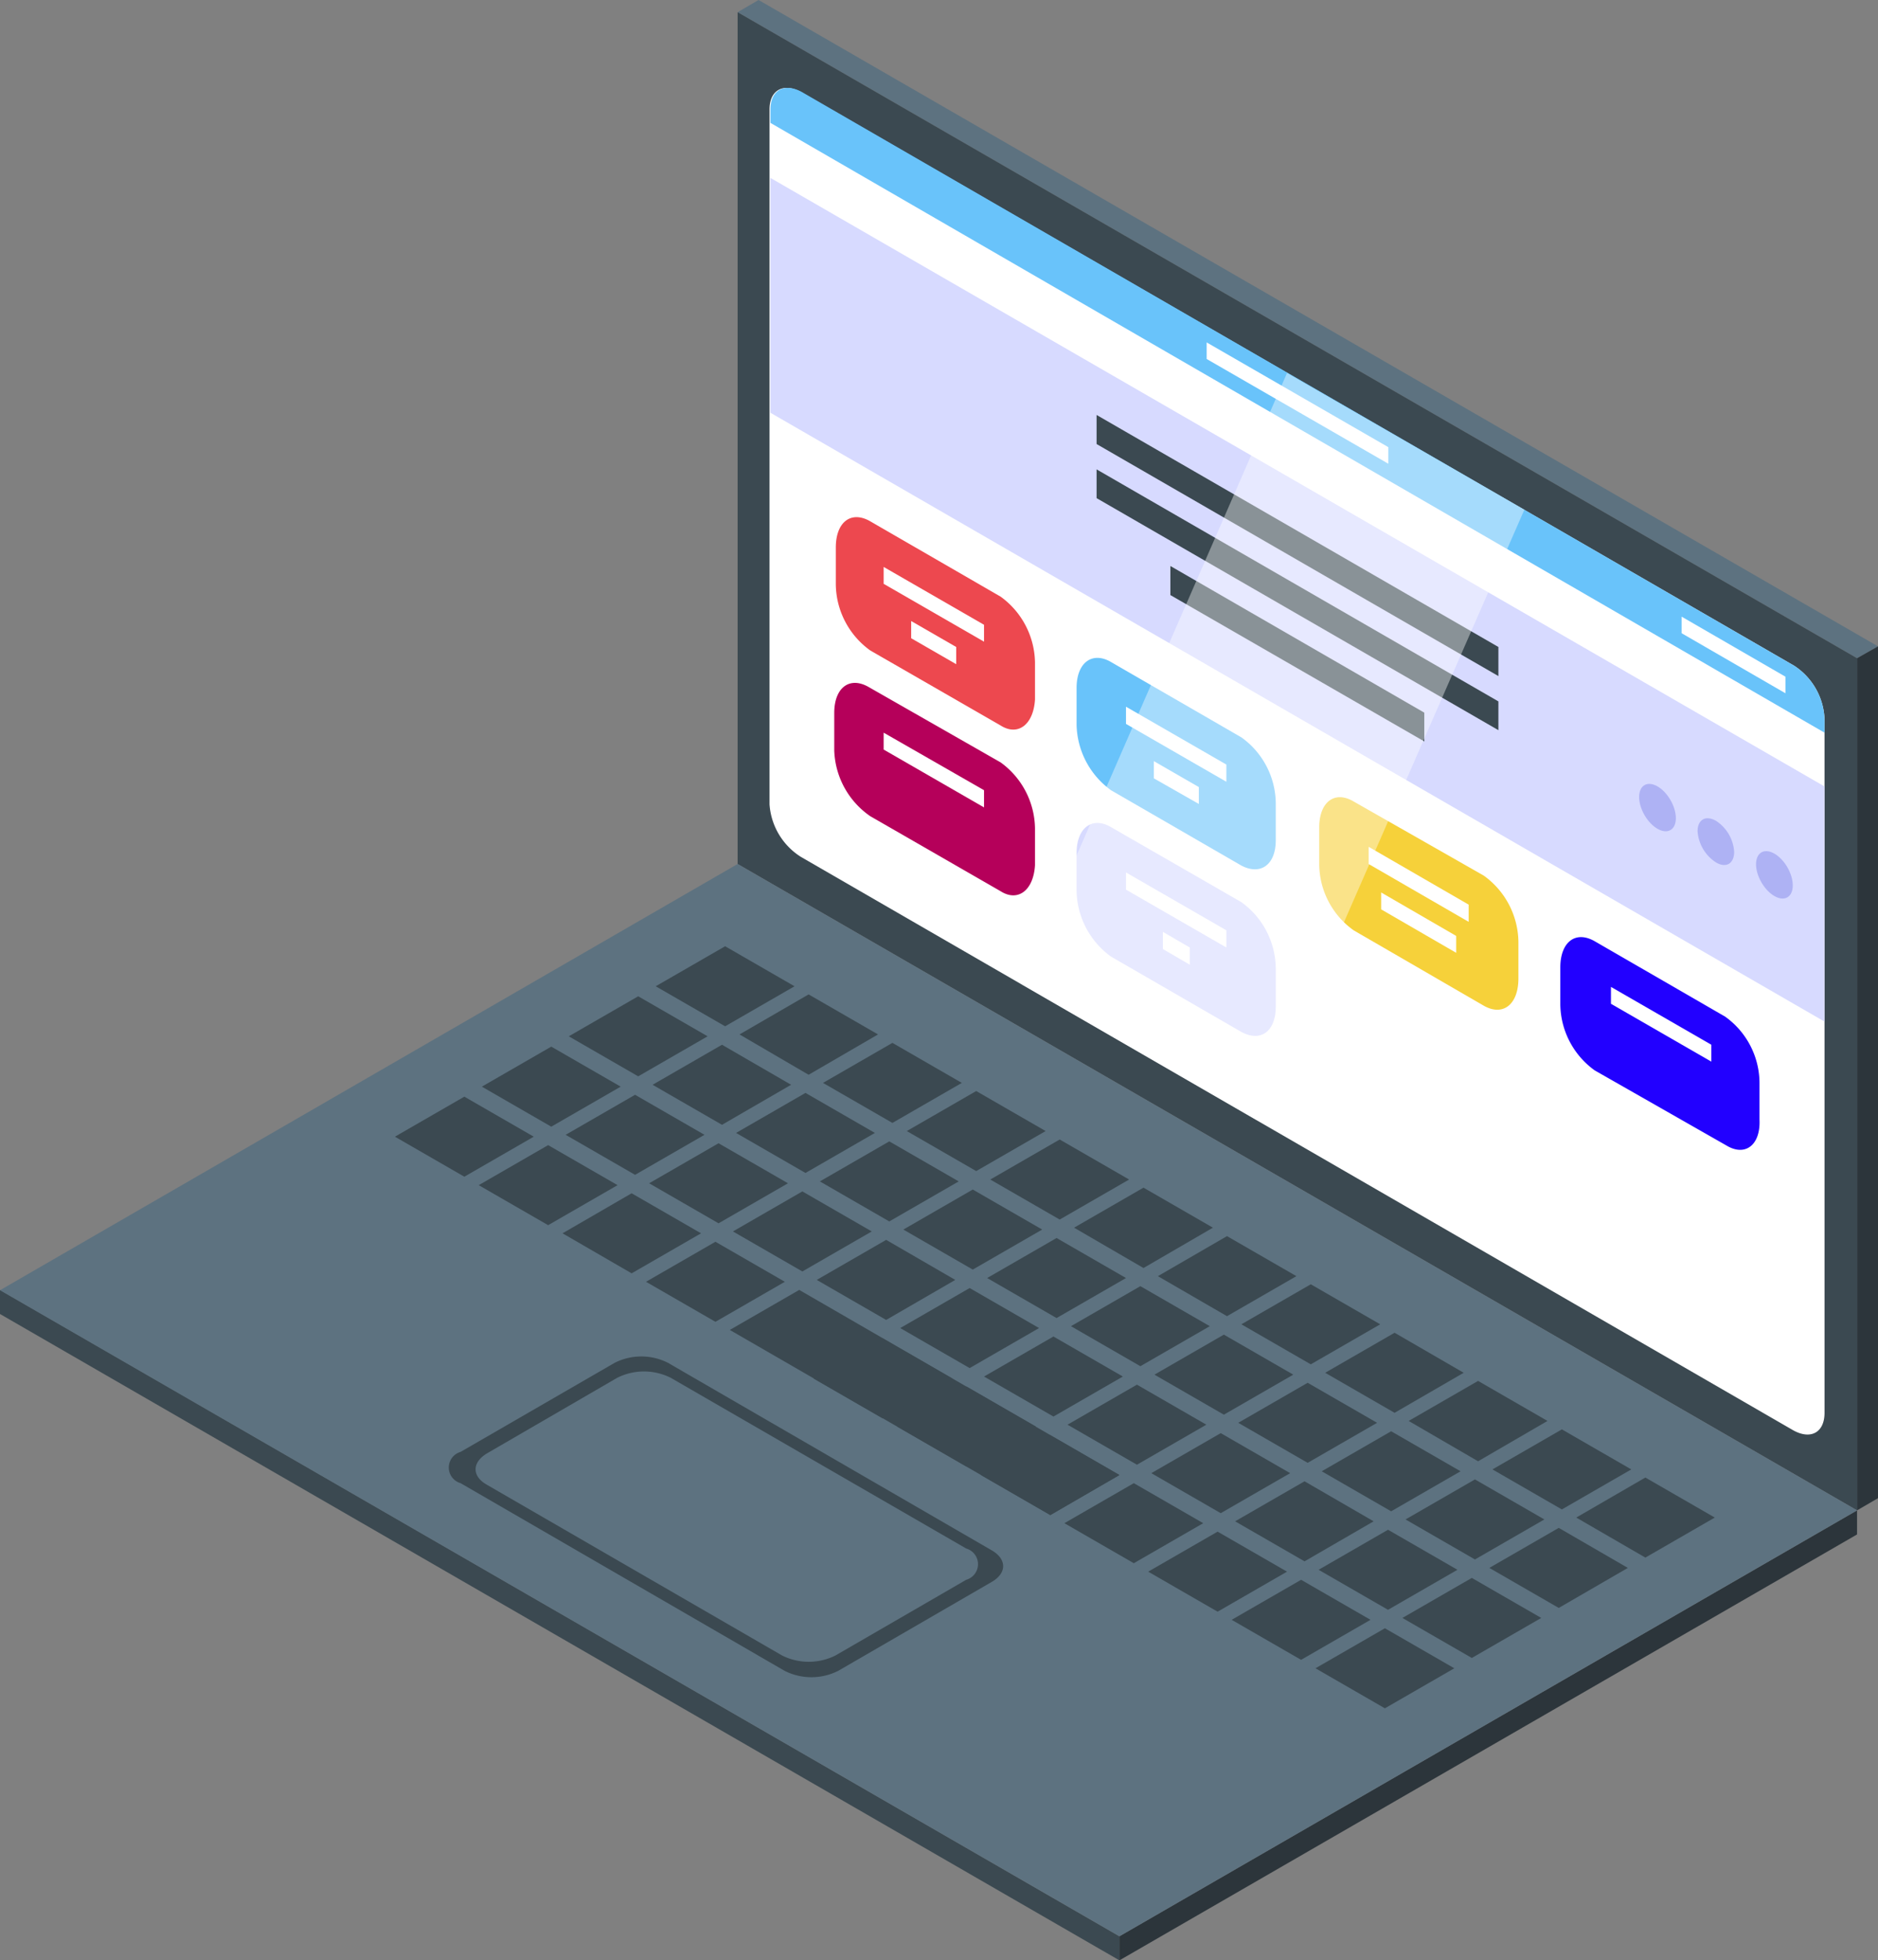 <?xml version="1.0" encoding="UTF-8"?> <svg xmlns="http://www.w3.org/2000/svg" viewBox="0 0 60.06 62.69"><rect x="0" y="0" width="60.06" height="62.69" fill="#808080" stroke="none"/> <defs> <style> .cls-1 { fill: #5d7280; } .cls-2 { fill: #2c353b; } .cls-3 { fill: #3b4951; } .cls-4 { fill: #fff; } .cls-5 { fill: #69c3fa; } .cls-6 { fill: #d7daff; } .cls-7 { fill: #aeb2f4; } .cls-8 { fill: #ed484f; } .cls-9 { fill: #f6d13a; } .cls-10 { fill: #20f; } .cls-11 { fill: #b5005a; } .cls-12 { opacity: 0.4; } </style> </defs> <g id="Слой_2" data-name="Слой 2"> <g id="_лой_1" data-name="‘лой_1"> <g> <g> <polygon class="cls-1" points="60.06 20.67 24.26 0 23.59 0.39 59.39 21.05 60.06 20.67"></polygon> <polygon class="cls-2" points="60.06 47.91 60.06 20.67 59.39 21.05 59.39 48.3 60.06 47.91"></polygon> <g> <polygon class="cls-3" points="59.39 48.3 23.59 27.63 23.59 0.39 59.39 21.05 59.39 48.3"></polygon> <path class="cls-4" d="M58.35,23V45.18c0,.63-.44.87-1,.56L25.61,27.4a2.16,2.16,0,0,1-1-1.68V3.5c0-.62.44-.86,1-.56L57.38,21.29A2.14,2.14,0,0,1,58.35,23Z"></path> <path class="cls-5" d="M58.35,23v.43L24.64,3.93V3.5c0-.62.44-.86,1-.56L57.38,21.29A2.14,2.14,0,0,1,58.35,23Z"></path> <polygon class="cls-6" points="58.35 32.67 24.64 13.2 24.64 5.69 58.35 25.15 58.35 32.67"></polygon> <polygon class="cls-4" points="44.4 14.83 38.59 11.48 38.59 10.95 44.4 14.3 44.4 14.83"></polygon> <polygon class="cls-4" points="57.1 22.17 53.78 20.25 53.78 19.72 57.1 21.64 57.1 22.17"></polygon> <g> <polygon class="cls-3" points="47.92 21.62 35.07 14.2 35.07 13.27 47.92 20.69 47.92 21.62"></polygon> <polygon class="cls-3" points="47.92 23.35 35.07 15.93 35.07 15.01 47.92 22.43 47.92 23.35"></polygon> <polygon class="cls-3" points="45.55 23.71 37.43 19.03 37.43 18.1 45.55 22.79 45.55 23.71"></polygon> </g> <g> <ellipse class="cls-7" cx="53.01" cy="25.82" rx="0.48" ry="0.83" transform="translate(-5.81 29.97) rotate(-30)"></ellipse> <path class="cls-7" d="M55.46,27.24c0,.38-.26.53-.58.34a1.29,1.29,0,0,1-.59-1c0-.37.26-.52.59-.33A1.28,1.28,0,0,1,55.46,27.24Z"></path> <ellipse class="cls-7" cx="56.75" cy="27.98" rx="0.48" ry="0.83" transform="translate(-6.39 32.12) rotate(-30)"></ellipse> </g> <g> <g> <path class="cls-8" d="M32,23.2l-4.17-2.4a2.64,2.64,0,0,1-1.1-2.11V17.51c0-.82.49-1.19,1.1-.84L32,19.08a2.65,2.65,0,0,1,1.1,2.1v1.19C33.05,23.18,32.55,23.55,32,23.2Z"></path> <g> <polygon class="cls-4" points="31.47 20.52 28.26 18.67 28.26 18.13 31.47 19.98 31.47 20.52"></polygon> <polygon class="cls-4" points="30.58 21.24 29.14 20.41 29.14 19.86 30.58 20.69 30.58 21.24"></polygon> </g> </g> <g> <path class="cls-5" d="M39.7,27.68l-4.17-2.41a2.65,2.65,0,0,1-1.1-2.1V22c0-.81.5-1.18,1.1-.83l4.17,2.41a2.62,2.62,0,0,1,1.1,2.1v1.19C40.8,27.66,40.31,28,39.7,27.68Z"></path> <g> <polygon class="cls-4" points="39.22 25 36.01 23.15 36.01 22.6 39.22 24.45 39.22 25"></polygon> <polygon class="cls-4" points="38.34 25.71 36.9 24.89 36.9 24.34 38.34 25.17 38.34 25.71"></polygon> </g> </g> <g> <path class="cls-9" d="M47.45,32.16l-4.16-2.41a2.62,2.62,0,0,1-1.1-2.1V26.46c0-.81.49-1.19,1.1-.83L47.45,28a2.65,2.65,0,0,1,1.11,2.11v1.18C48.56,32.13,48.06,32.51,47.45,32.16Z"></path> <g> <polygon class="cls-4" points="46.97 29.48 43.77 27.63 43.77 27.08 46.97 28.93 46.97 29.48"></polygon> <polygon class="cls-4" points="46.57 30.47 44.17 29.08 44.17 28.54 46.57 29.93 46.57 30.47"></polygon> </g> </g> <g> <path class="cls-10" d="M55.21,36.63,51,34.23a2.64,2.64,0,0,1-1.1-2.11V30.94c0-.82.49-1.19,1.1-.84l4.17,2.41a2.62,2.62,0,0,1,1.1,2.1V35.8C56.31,36.61,55.82,37,55.21,36.63Z"></path> <polygon class="cls-4" points="54.73 33.95 51.52 32.1 51.52 31.56 54.73 33.41 54.73 33.95"></polygon> </g> </g> <g> <g> <path class="cls-11" d="M32,28.5l-4.17-2.4A2.66,2.66,0,0,1,26.68,24V22.8c0-.81.49-1.18,1.1-.83L32,24.38a2.65,2.65,0,0,1,1.1,2.1v1.19C33.05,28.48,32.55,28.85,32,28.5Z"></path> <polygon class="cls-4" points="31.47 25.82 28.26 23.97 28.26 23.43 31.47 25.27 31.47 25.82"></polygon> </g> <g> <path class="cls-6" d="M39.7,33l-4.17-2.41a2.65,2.65,0,0,1-1.1-2.1V27.28c0-.81.5-1.18,1.1-.83l4.17,2.4A2.64,2.64,0,0,1,40.8,31v1.18C40.8,33,40.31,33.33,39.7,33Z"></path> <g> <polygon class="cls-4" points="39.22 30.3 36.01 28.45 36.01 27.9 39.22 29.75 39.22 30.3"></polygon> <polygon class="cls-4" points="38.05 30.85 37.19 30.35 37.19 29.8 38.05 30.3 38.05 30.85"></polygon> </g> </g> </g> <g class="cls-12"> <polygon class="cls-4" points="48.75 16.3 40.21 35.83 32.64 31.46 41.16 11.93 48.75 16.3"></polygon> </g> </g> </g> <g> <polygon class="cls-3" points="35.8 61.92 0 41.25 0 42.02 35.8 62.69 35.8 61.92"></polygon> <polygon class="cls-2" points="35.8 62.69 59.39 49.07 59.39 48.3 35.8 61.92 35.8 62.69"></polygon> <g> <polygon class="cls-1" points="35.8 61.92 0 41.26 23.59 27.63 59.39 48.3 35.8 61.92"></polygon> <g> <g> <polygon class="cls-3" points="23.19 32.82 20.97 31.54 23.19 30.26 25.41 31.54 23.19 32.82"></polygon> <polygon class="cls-3" points="25.86 34.37 23.65 33.08 25.86 31.8 28.08 33.08 25.86 34.37"></polygon> <polygon class="cls-3" points="28.54 35.91 26.32 34.63 28.54 33.35 30.76 34.63 28.54 35.91"></polygon> <polygon class="cls-3" points="31.22 37.45 29 36.17 31.22 34.89 33.44 36.17 31.22 37.45"></polygon> <polygon class="cls-3" points="33.89 39 31.67 37.72 33.89 36.44 36.11 37.72 33.89 39"></polygon> <polygon class="cls-3" points="36.57 40.55 34.35 39.26 36.57 37.98 38.79 39.26 36.57 40.55"></polygon> <polygon class="cls-3" points="39.24 42.09 37.03 40.81 39.24 39.53 41.46 40.81 39.24 42.09"></polygon> <polygon class="cls-3" points="41.92 43.63 39.7 42.35 41.92 41.07 44.14 42.35 41.92 43.63"></polygon> <polygon class="cls-3" points="44.6 45.18 42.38 43.9 44.6 42.62 46.81 43.9 44.6 45.18"></polygon> <polygon class="cls-3" points="47.27 46.73 45.05 45.44 47.27 44.16 49.49 45.44 47.27 46.73"></polygon> <polygon class="cls-3" points="49.95 48.27 47.73 46.99 49.95 45.71 52.17 46.99 49.95 48.27"></polygon> <polygon class="cls-3" points="52.62 49.81 50.41 48.53 52.62 47.25 54.84 48.53 52.62 49.81"></polygon> </g> <g> <polygon class="cls-3" points="20.41 34.42 18.19 33.14 20.41 31.86 22.63 33.14 20.41 34.42"></polygon> <polygon class="cls-3" points="23.09 35.97 20.87 34.69 23.09 33.41 25.3 34.69 23.09 35.97"></polygon> <polygon class="cls-3" points="25.76 37.51 23.54 36.23 25.76 34.95 27.98 36.23 25.76 37.51"></polygon> <polygon class="cls-3" points="28.44 39.06 26.22 37.78 28.44 36.5 30.66 37.78 28.44 39.06"></polygon> <polygon class="cls-3" points="31.11 40.6 28.89 39.32 31.11 38.04 33.33 39.32 31.11 40.6"></polygon> <polygon class="cls-3" points="33.79 42.15 31.57 40.87 33.79 39.59 36.01 40.87 33.79 42.15"></polygon> <polygon class="cls-3" points="36.47 43.69 34.25 42.41 36.47 41.13 38.69 42.41 36.47 43.69"></polygon> <polygon class="cls-3" points="39.14 45.24 36.92 43.96 39.14 42.68 41.36 43.96 39.14 45.24"></polygon> <polygon class="cls-3" points="41.82 46.78 39.6 45.5 41.82 44.22 44.04 45.5 41.82 46.78"></polygon> <polygon class="cls-3" points="44.49 48.33 42.27 47.05 44.49 45.77 46.71 47.05 44.49 48.33"></polygon> <polygon class="cls-3" points="47.17 49.87 44.95 48.59 47.17 47.31 49.39 48.59 47.17 49.87"></polygon> <polygon class="cls-3" points="49.85 51.42 47.63 50.14 49.85 48.86 52.06 50.14 49.85 51.42"></polygon> </g> <g> <polygon class="cls-3" points="17.63 36.03 15.41 34.75 17.63 33.47 19.85 34.75 17.63 36.03"></polygon> <polygon class="cls-3" points="20.31 37.57 18.09 36.29 20.31 35.01 22.53 36.29 20.31 37.57"></polygon> <polygon class="cls-3" points="22.98 39.12 20.76 37.84 22.98 36.56 25.2 37.84 22.98 39.12"></polygon> <polygon class="cls-3" points="25.66 40.66 23.44 39.38 25.66 38.1 27.88 39.38 25.66 40.66"></polygon> <polygon class="cls-3" points="28.34 42.21 26.12 40.93 28.34 39.65 30.55 40.93 28.34 42.21"></polygon> <polygon class="cls-3" points="31.01 43.75 28.79 42.47 31.01 41.19 33.23 42.47 31.01 43.75"></polygon> <polygon class="cls-3" points="33.69 45.3 31.47 44.02 33.69 42.74 35.91 44.02 33.69 45.3"></polygon> <polygon class="cls-3" points="36.36 46.84 34.14 45.56 36.36 44.28 38.58 45.56 36.36 46.84"></polygon> <polygon class="cls-3" points="39.04 48.39 36.82 47.11 39.04 45.83 41.26 47.11 39.04 48.39"></polygon> <polygon class="cls-3" points="41.72 49.93 39.5 48.65 41.72 47.37 43.93 48.65 41.72 49.93"></polygon> <polygon class="cls-3" points="44.39 51.48 42.17 50.2 44.39 48.92 46.61 50.2 44.39 51.48"></polygon> <polygon class="cls-3" points="47.07 53.02 44.85 51.74 47.07 50.46 49.29 51.74 47.07 53.02"></polygon> </g> <g> <polygon class="cls-3" points="14.85 37.63 12.63 36.35 14.85 35.07 17.07 36.35 14.85 37.63"></polygon> <polygon class="cls-3" points="17.53 39.18 15.31 37.9 17.53 36.62 19.75 37.9 17.53 39.18"></polygon> <polygon class="cls-3" points="20.2 40.72 17.99 39.44 20.2 38.16 22.42 39.44 20.2 40.72"></polygon> <polygon class="cls-3" points="22.88 42.27 20.66 40.99 22.88 39.71 25.1 40.99 22.88 42.27"></polygon> <polygon class="cls-3" points="33.59 48.45 23.34 42.53 25.56 41.25 35.8 47.17 33.59 48.45"></polygon> <polygon class="cls-3" points="28.23 45.36 26.01 44.08 28.23 42.8 30.45 44.08 28.23 45.36"></polygon> <polygon class="cls-3" points="30.91 46.9 28.69 45.62 30.91 44.34 33.13 45.62 30.91 46.9"></polygon> <polygon class="cls-3" points="33.59 48.45 31.37 47.17 33.58 45.89 35.8 47.17 33.59 48.45"></polygon> <polygon class="cls-3" points="36.26 49.99 34.04 48.71 36.26 47.43 38.48 48.71 36.26 49.99"></polygon> <polygon class="cls-3" points="38.94 51.54 36.72 50.26 38.94 48.98 41.16 50.26 38.94 51.54"></polygon> <polygon class="cls-3" points="41.61 53.08 39.39 51.8 41.61 50.52 43.83 51.8 41.61 53.08"></polygon> <polygon class="cls-3" points="44.29 54.63 42.07 53.35 44.29 52.07 46.51 53.35 44.29 54.63"></polygon> </g> </g> <path class="cls-3" d="M31.72,49.58l-10.36-6a1.89,1.89,0,0,0-1.7,0l-4.93,2.85a.52.52,0,0,0,0,1l10.36,6a1.9,1.9,0,0,0,1.72,0l4.92-2.85C32.2,50.3,32.2,49.86,31.72,49.58Zm-5,3.36a1.91,1.91,0,0,1-1.71,0l-9.44-5.46c-.48-.27-.48-.71,0-1l4.17-2.42a1.91,1.91,0,0,1,1.71,0l9.45,5.46a.52.52,0,0,1,0,1Z"></path> </g> </g> </g> </g> </g> </svg> 